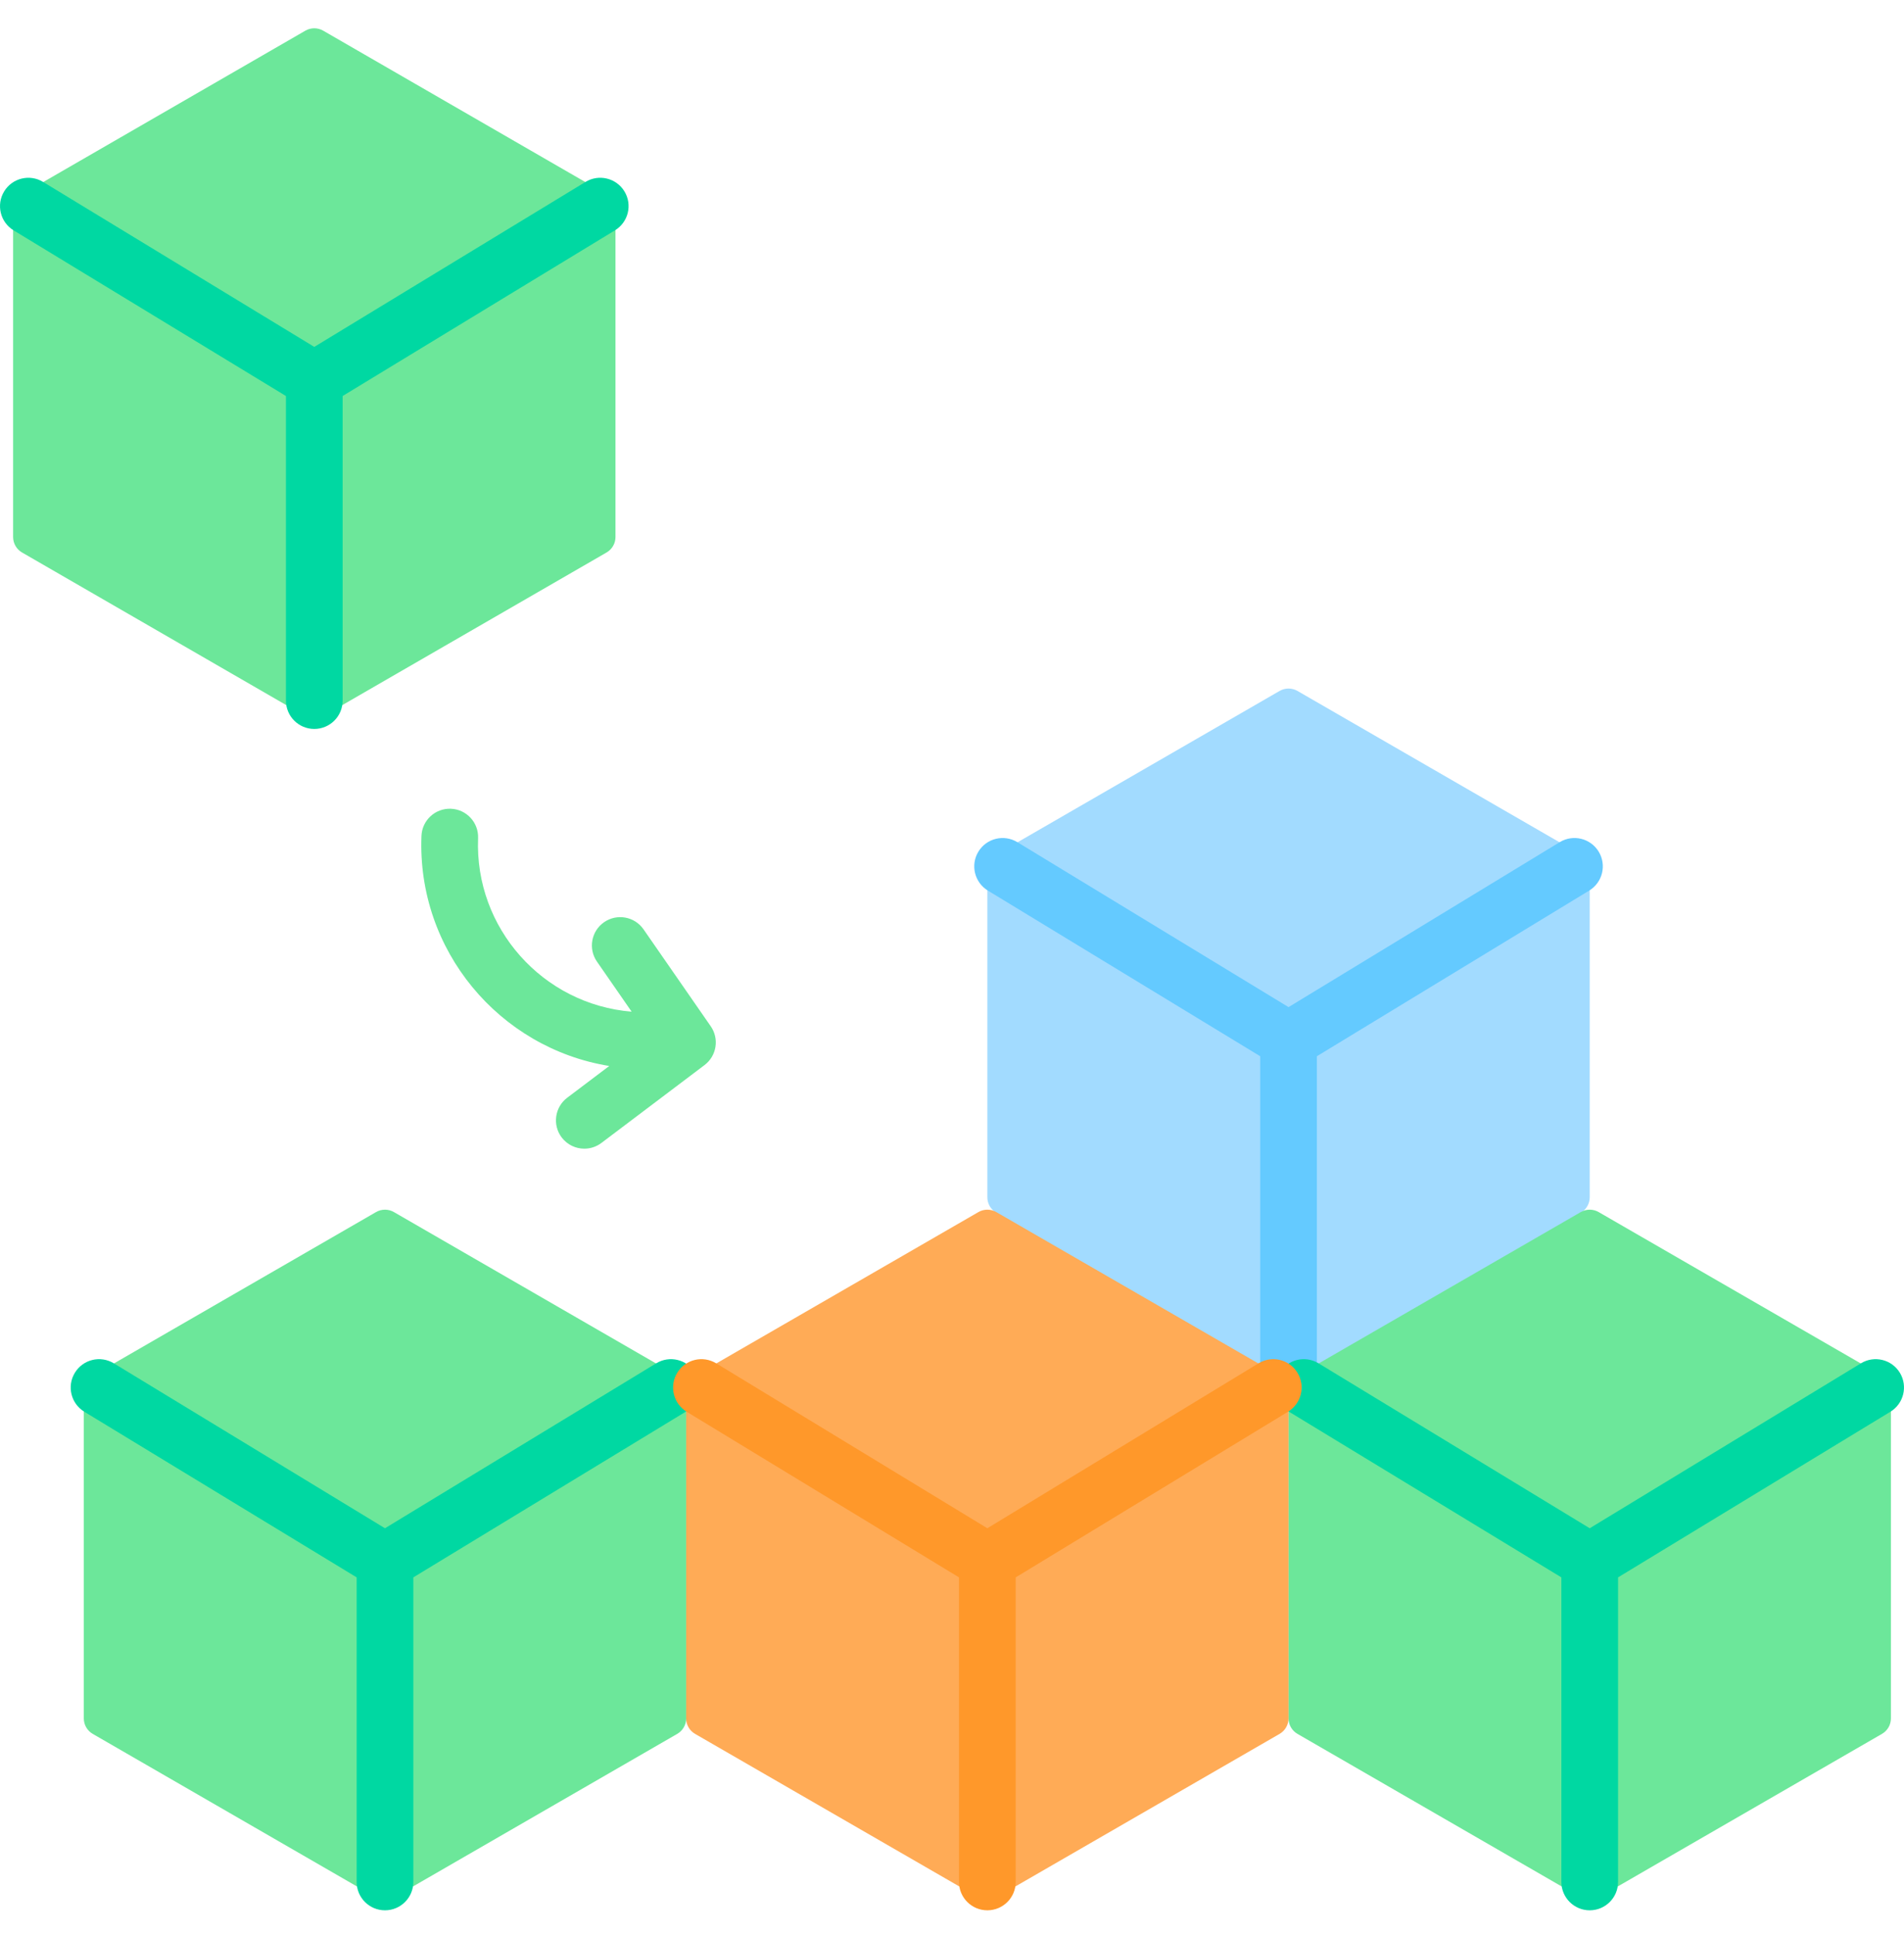 <svg width="62" height="63" viewBox="0 0 62 63" fill="none" xmlns="http://www.w3.org/2000/svg">
<path d="M51.766 38.975V28.323C51.766 28.115 51.655 27.923 51.475 27.819L42.25 22.493C42.069 22.389 41.847 22.389 41.667 22.493L32.442 27.819C32.262 27.923 32.151 28.115 32.151 28.323V38.975C32.151 39.183 32.262 39.376 32.442 39.48L41.667 44.806C41.847 44.91 42.069 44.91 42.25 44.806L51.475 39.48C51.655 39.376 51.766 39.183 51.766 38.975Z" fill="#A2DBFF"/>
<path d="M52.058 27.724C51.793 27.289 51.225 27.15 50.79 27.415L41.959 32.786L33.127 27.415C32.692 27.151 32.124 27.289 31.859 27.724C31.594 28.16 31.733 28.727 32.168 28.992L41.036 34.385V44.3C41.036 44.81 41.449 45.223 41.959 45.223C42.468 45.223 42.881 44.81 42.881 44.3V34.385L51.749 28.992C52.185 28.727 52.323 28.16 52.058 27.724Z" fill="#64CAFF"/>
<path d="M22.344 55.941V45.288C22.344 45.08 22.233 44.888 22.052 44.784L12.827 39.458C12.647 39.354 12.425 39.354 12.245 39.458L3.02 44.784C2.84 44.888 2.729 45.08 2.729 45.288V55.941C2.729 56.149 2.84 56.341 3.02 56.445L12.245 61.771C12.425 61.875 12.647 61.875 12.827 61.771L22.052 56.445C22.233 56.341 22.344 56.149 22.344 55.941Z" fill="#6CE79A"/>
<path d="M22.636 44.69C22.371 44.254 21.803 44.116 21.368 44.381L12.536 49.751L3.705 44.381C3.269 44.116 2.702 44.254 2.437 44.69C2.172 45.125 2.31 45.693 2.746 45.958L11.614 51.35V61.266C11.614 61.775 12.027 62.188 12.536 62.188C13.046 62.188 13.459 61.775 13.459 61.266V51.35L22.327 45.958C22.762 45.693 22.901 45.125 22.636 44.69Z" fill="#00D8A2"/>
<path d="M61.574 55.941V45.288C61.574 45.08 61.463 44.888 61.282 44.784L52.057 39.458C51.877 39.354 51.655 39.354 51.475 39.458L42.25 44.784C42.069 44.888 41.959 45.08 41.959 45.288V55.941C41.959 56.149 42.069 56.341 42.25 56.445L51.475 61.771C51.655 61.875 51.877 61.875 52.057 61.771L61.282 56.445C61.463 56.341 61.574 56.149 61.574 55.941Z" fill="#6CE79A"/>
<path d="M61.866 44.69C61.601 44.254 61.033 44.116 60.598 44.381L51.766 49.751L42.935 44.381C42.499 44.116 41.932 44.254 41.667 44.69C41.402 45.125 41.54 45.693 41.976 45.958L50.843 51.35V61.266C50.843 61.775 51.257 62.188 51.766 62.188C52.276 62.188 52.689 61.775 52.689 61.266V51.35L61.557 45.958C61.992 45.693 62.13 45.125 61.866 44.69Z" fill="#00D8A2"/>
<path d="M20.042 17.482V6.83C20.042 6.622 19.931 6.429 19.75 6.325L10.525 0.999C10.345 0.895 10.123 0.895 9.943 0.999L0.718 6.325C0.538 6.429 0.427 6.622 0.427 6.83V17.482C0.427 17.69 0.538 17.882 0.718 17.986L9.943 23.313C10.123 23.417 10.345 23.417 10.525 23.313L19.751 17.986C19.931 17.882 20.042 17.69 20.042 17.482Z" fill="#6CE79A"/>
<path d="M20.334 6.231C20.069 5.795 19.501 5.657 19.066 5.922L10.234 11.293L1.402 5.922C0.967 5.657 0.399 5.796 0.135 6.231C-0.13 6.667 0.008 7.234 0.443 7.499L9.311 12.892V22.807C9.311 23.317 9.724 23.73 10.234 23.73C10.744 23.73 11.157 23.317 11.157 22.807V12.892L20.024 7.499C20.46 7.234 20.599 6.667 20.334 6.231Z" fill="#00D8A2"/>
<path d="M23.144 33.41L20.955 30.253C20.665 29.835 20.09 29.731 19.671 30.021C19.252 30.311 19.148 30.886 19.439 31.305L20.568 32.934C17.676 32.698 15.451 30.212 15.568 27.287C15.588 26.777 15.191 26.348 14.682 26.328C14.172 26.308 13.744 26.704 13.724 27.213C13.576 30.933 16.254 34.12 19.839 34.702L18.471 35.735C18.064 36.042 17.983 36.621 18.29 37.028C18.472 37.268 18.748 37.394 19.027 37.394C19.221 37.394 19.416 37.334 19.583 37.208L22.942 34.672C23.337 34.373 23.426 33.816 23.144 33.41Z" fill="#6CE79A"/>
<path d="M41.958 55.941V45.288C41.958 45.08 41.847 44.888 41.667 44.784L32.442 39.458C32.262 39.354 32.04 39.354 31.86 39.458L22.634 44.784C22.454 44.888 22.343 45.08 22.343 45.288V55.941C22.343 56.149 22.454 56.341 22.634 56.445L31.86 61.771C32.04 61.875 32.262 61.875 32.442 61.771L41.667 56.445C41.847 56.341 41.958 56.149 41.958 55.941Z" fill="#FFAB56"/>
<path d="M42.25 44.69C41.986 44.254 41.418 44.116 40.982 44.381L32.151 49.751L23.32 44.381C22.884 44.116 22.316 44.254 22.052 44.69C21.787 45.125 21.925 45.693 22.36 45.958L31.228 51.35V61.266C31.228 61.775 31.641 62.188 32.151 62.188C32.661 62.188 33.074 61.775 33.074 61.266V51.35L41.941 45.958C42.377 45.693 42.515 45.125 42.25 44.69Z" fill="#FF982A"/>
</svg>
